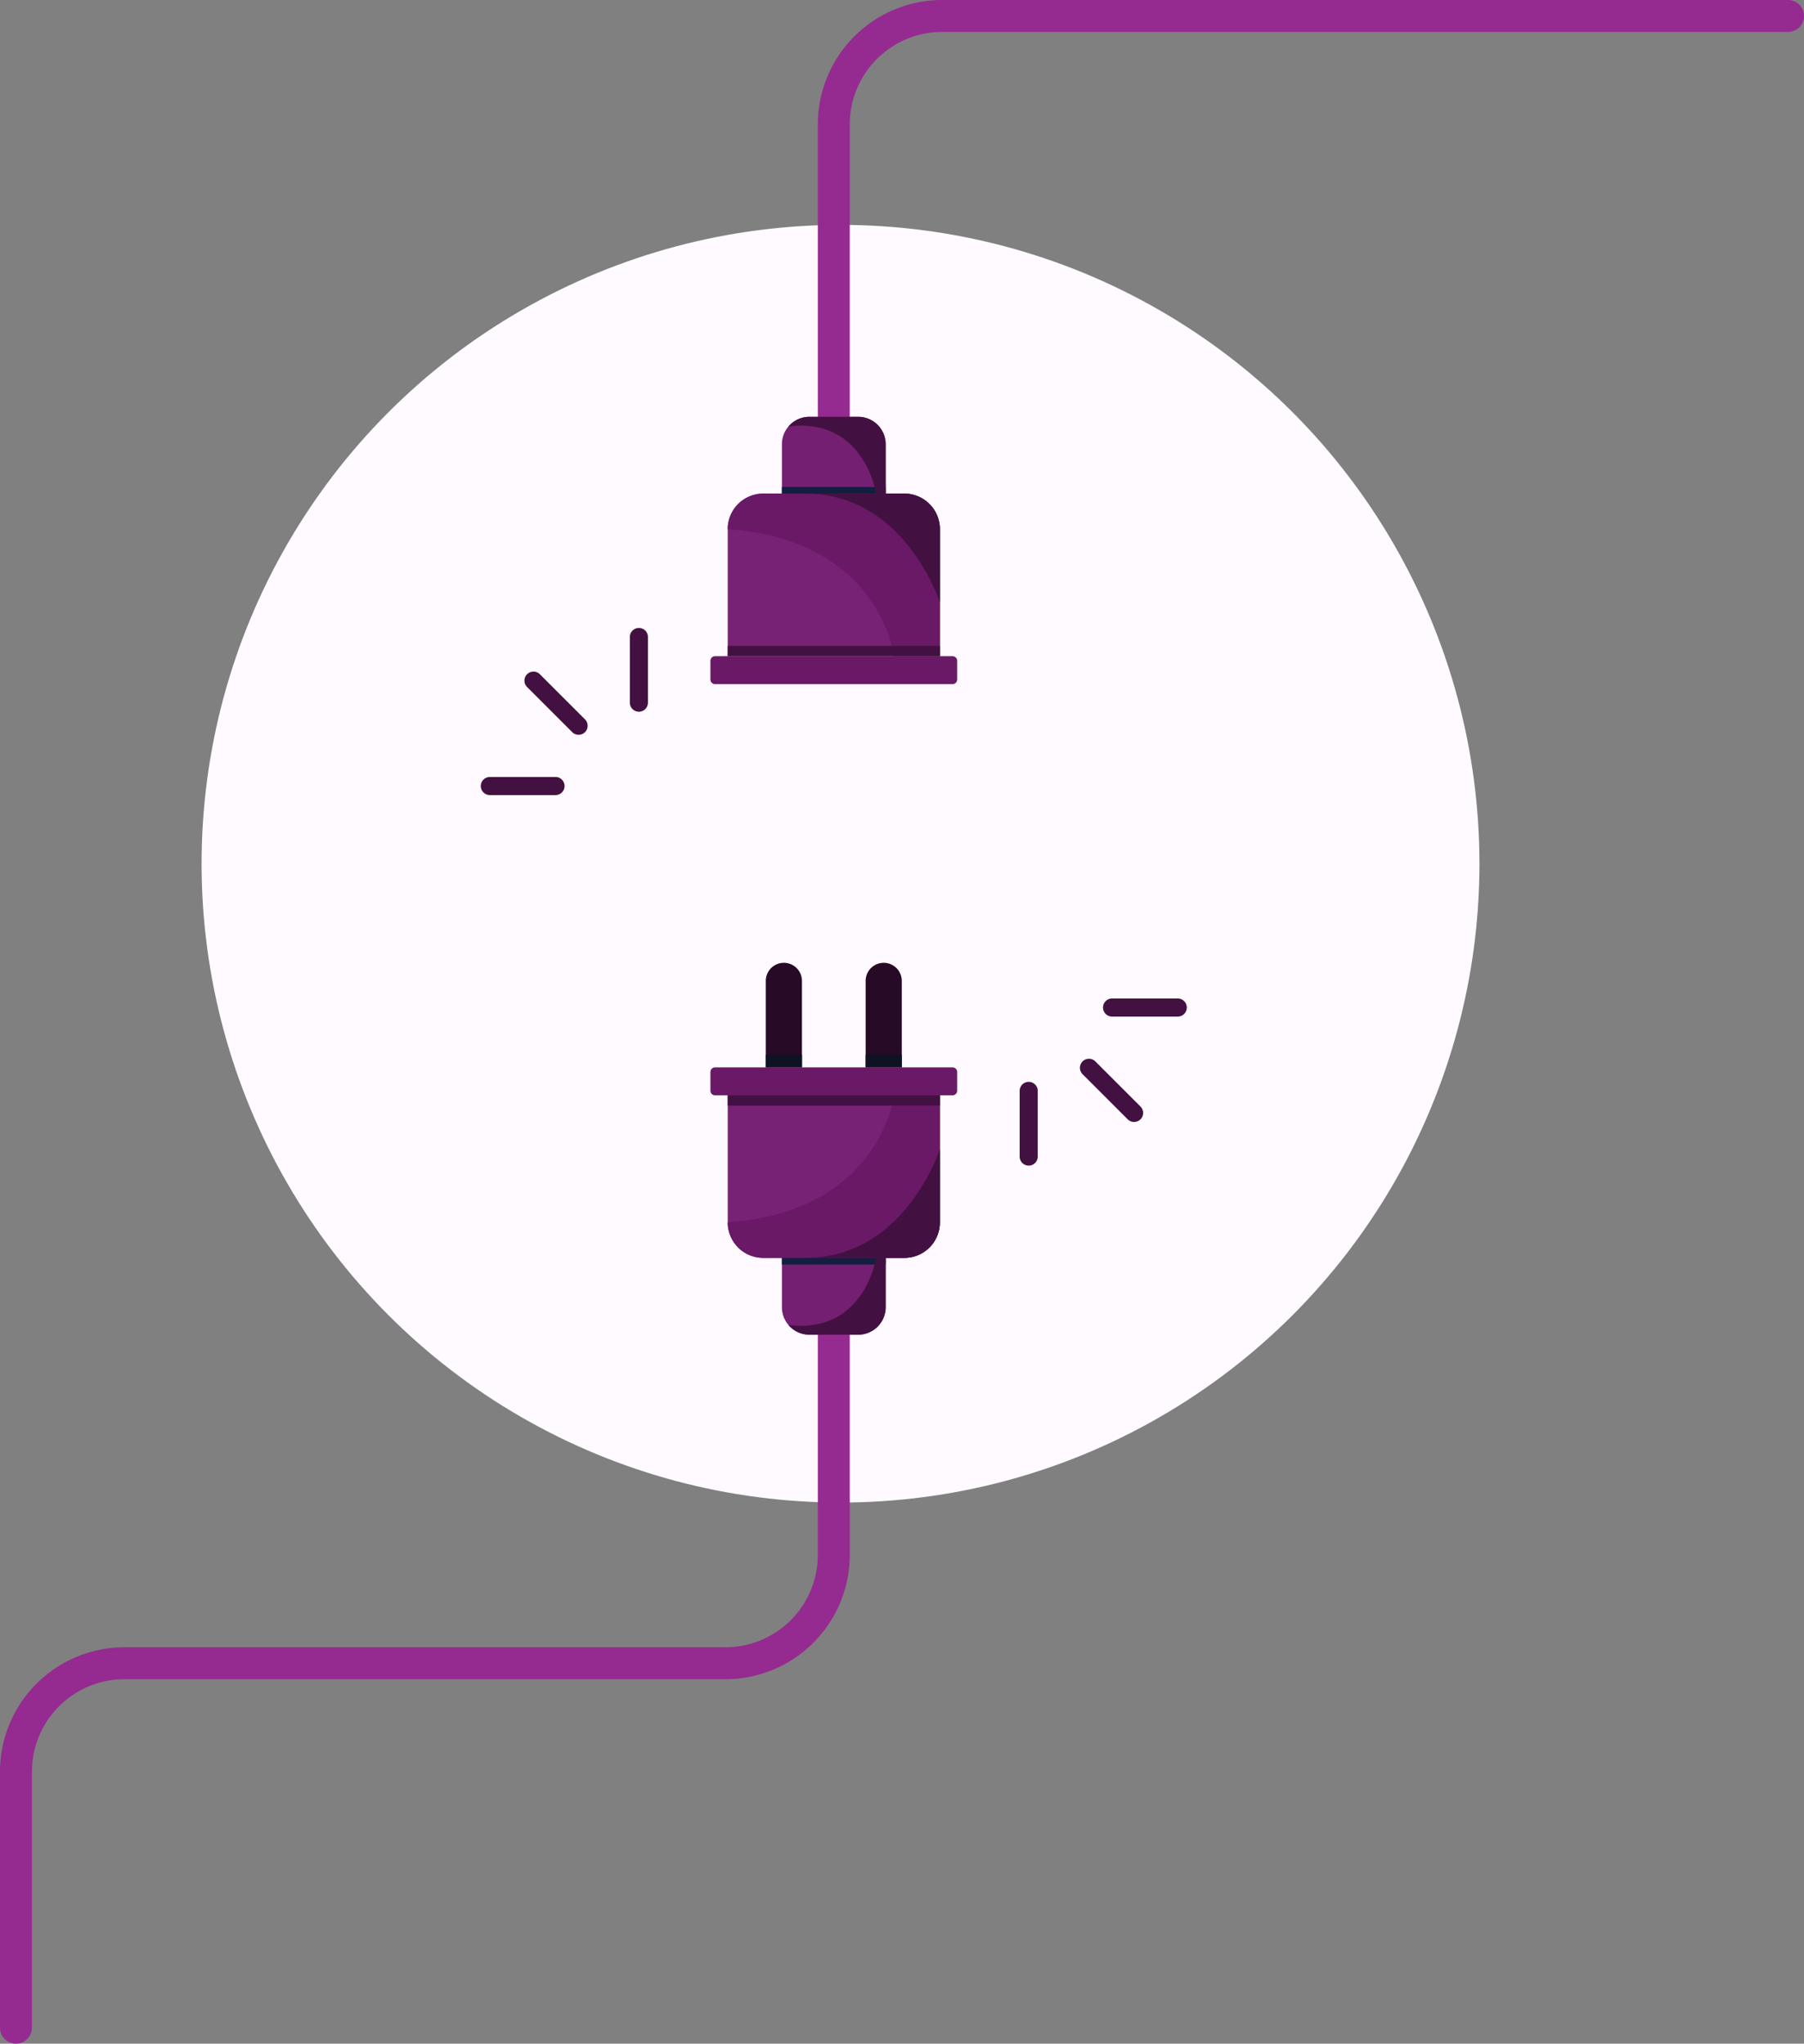<svg xmlns="http://www.w3.org/2000/svg" xmlns:xlink="http://www.w3.org/1999/xlink" width="554.817" height="628.618" viewBox="0 0 554.817 628.618">
  <rect x="0" y="0" width="554.817" height="628.618" fill="#808080" stroke="none"/>
  <defs>
    <clipPath id="clip-path">
      <rect id="Rectangle_25" data-name="Rectangle 25" width="554.817" height="628.618" fill="none"/>
    </clipPath>
  </defs>
  <g id="image-1" transform="translate(-322 -263.828)">
    <circle id="Ellipse_6" data-name="Ellipse 6" cx="196.5" cy="196.5" r="196.5" transform="translate(384 333)" fill="#fffaff"/>
    <g id="Group_35" data-name="Group 35" transform="translate(322 263.824)">
      <g id="Group_34" data-name="Group 34" transform="translate(0 0.004)" clip-path="url(#clip-path)">
        <path id="Path_158" data-name="Path 158" d="M261.343,1182.163V1304.24a38.27,38.27,0,0,1-38.27,38.27H38.267a28.449,28.449,0,0,0-28.449,28.449V1449.7a4.909,4.909,0,1,1-9.818,0v-78.744a38.267,38.267,0,0,1,38.267-38.267H223.076a28.447,28.447,0,0,0,28.447-28.447V1182.163Z" transform="translate(0 -825.995)" fill="#952a91"/>
        <path id="Path_159" data-name="Path 159" d="M830.081,1269.618v19.564a8.458,8.458,0,0,1-8.458,8.457h-15a8.434,8.434,0,0,1-6.434-2.971v0a8.418,8.418,0,0,1-2.02-5.484v-19.564Z" transform="translate(-557.693 -887.101)" fill="#741f71"/>
        <path id="Path_160" data-name="Path 160" d="M808.092,1118.255v39.078a10.928,10.928,0,0,1-10.93,10.927H753.771a10.928,10.928,0,0,1-10.927-10.927v-39.078Z" transform="translate(-519.035 -781.341)" fill="#772274"/>
        <path id="Path_161" data-name="Path 161" d="M726.621,1089.7h73.018a1.435,1.435,0,0,1,1.435,1.435v5.734a1.435,1.435,0,0,1-1.435,1.435H726.621a1.435,1.435,0,0,1-1.435-1.435v-5.734a1.435,1.435,0,0,1,1.435-1.435" transform="translate(-506.697 -761.389)" fill="#691966"/>
        <path id="Path_162" data-name="Path 162" d="M792.836,1015.128h-11.12V988.533a5.56,5.56,0,1,1,11.12,0Z" transform="translate(-546.196 -686.818)" fill="#270a26"/>
        <path id="Path_163" data-name="Path 163" d="M894.745,1015.128h-11.12V988.533a5.56,5.56,0,1,1,11.12,0Z" transform="translate(-617.4 -686.818)" fill="#270a26"/>
        <path id="Path_164" data-name="Path 164" d="M808.092,1118.255v39.078a10.928,10.928,0,0,1-10.93,10.927H753.771a10.928,10.928,0,0,1-10.927-10.927C789.7,1154.078,794,1118.255,794,1118.255Z" transform="translate(-519.035 -781.341)" fill="#691966"/>
        <rect id="Rectangle_19" data-name="Rectangle 19" width="65.248" height="3.151" transform="translate(223.809 336.914)" fill="#431141"/>
        <path id="Path_165" data-name="Path 165" d="M863.42,1173.077v22.561a10.928,10.928,0,0,1-10.93,10.927H822.029c30.761,0,41.391-33.488,41.391-33.488" transform="translate(-574.363 -819.646)" fill="#431141"/>
        <rect id="Rectangle_20" data-name="Rectangle 20" width="31.909" height="2.042" transform="translate(240.478 386.919)" fill="#141e41"/>
        <rect id="Rectangle_21" data-name="Rectangle 21" width="11.12" height="3.893" transform="translate(235.52 324.417)" fill="#0f1222"/>
        <rect id="Rectangle_22" data-name="Rectangle 22" width="11.12" height="3.893" transform="translate(266.224 324.417)" fill="#0f1222"/>
        <path id="Path_166" data-name="Path 166" d="M834.766,1284.227v15.162a8.458,8.458,0,0,1-8.457,8.457h-15a8.435,8.435,0,0,1-6.434-2.97v0c23.376,2.867,26.946-20.646,26.946-20.646Z" transform="translate(-562.379 -897.308)" fill="#431141"/>
        <path id="Path_167" data-name="Path 167" d="M1138.126,4.913h0a4.909,4.909,0,0,1-4.909,4.909H873.1a28.451,28.451,0,0,0-28.45,28.45V167.281h-9.819V38.273A38.268,38.268,0,0,1,873.1,0h260.114a4.909,4.909,0,0,1,4.909,4.909" transform="translate(-583.309 -0.004)" fill="#952a91"/>
        <path id="Path_168" data-name="Path 168" d="M830.081,453.565V434a8.458,8.458,0,0,0-8.458-8.457h-15a8.434,8.434,0,0,0-6.434,2.971v0a8.418,8.418,0,0,0-2.02,5.484v19.564Z" transform="translate(-557.693 -297.335)" fill="#741f71"/>
        <path id="Path_169" data-name="Path 169" d="M808.092,553.943V514.865a10.929,10.929,0,0,0-10.93-10.927H753.771a10.928,10.928,0,0,0-10.927,10.927v39.078Z" transform="translate(-519.035 -352.109)" fill="#772274"/>
        <path id="Path_170" data-name="Path 170" d="M726.621,678.515h73.018a1.435,1.435,0,0,0,1.435-1.435v-5.734a1.435,1.435,0,0,0-1.435-1.435H726.621a1.435,1.435,0,0,0-1.435,1.435v5.734a1.435,1.435,0,0,0,1.435,1.435" transform="translate(-506.697 -468.077)" fill="#691966"/>
        <path id="Path_171" data-name="Path 171" d="M808.092,553.943V514.865a10.929,10.929,0,0,0-10.93-10.927H753.771a10.928,10.928,0,0,0-10.927,10.927C789.7,518.12,794,553.943,794,553.943Z" transform="translate(-519.035 -352.109)" fill="#691966"/>
        <rect id="Rectangle_23" data-name="Rectangle 23" width="65.248" height="3.151" transform="translate(223.809 198.683)" fill="#431141"/>
        <path id="Path_172" data-name="Path 172" d="M863.42,537.427V514.866a10.928,10.928,0,0,0-10.93-10.927H822.029c30.761,0,41.391,33.488,41.391,33.488" transform="translate(-574.363 -352.11)" fill="#431141"/>
        <rect id="Rectangle_24" data-name="Rectangle 24" width="31.909" height="2.042" transform="translate(240.478 149.786)" fill="#141e41"/>
        <path id="Path_173" data-name="Path 173" d="M834.766,449.163V434a8.458,8.458,0,0,0-8.457-8.457h-15a8.434,8.434,0,0,0-6.434,2.971v0c23.376-2.867,26.946,20.646,26.946,20.646Z" transform="translate(-562.379 -297.335)" fill="#431141"/>
        <path id="Path_174" data-name="Path 174" d="M513.761,798.822h-20.2a2.781,2.781,0,1,1,0-5.562h20.2a2.781,2.781,0,0,1,0,5.562" transform="translate(-342.912 -554.263)" fill="#431141"/>
        <path id="Path_175" data-name="Path 175" d="M645.723,666.86a2.781,2.781,0,0,1-2.781-2.781v-20.2a2.781,2.781,0,1,1,5.562,0v20.2a2.781,2.781,0,0,1-2.781,2.781" transform="translate(-449.232 -447.942)" fill="#431141"/>
        <path id="Path_176" data-name="Path 176" d="M552,705.1a2.771,2.771,0,0,1-1.967-.815L536.159,690.41a2.781,2.781,0,0,1,3.933-3.933l13.879,13.879A2.781,2.781,0,0,1,552,705.1" transform="translate(-374.052 -479.083)" fill="#431141"/>
        <path id="Path_177" data-name="Path 177" d="M1128.735,1019.4h20.2a2.781,2.781,0,0,1,0,5.562h-20.2a2.781,2.781,0,1,1,0-5.562" transform="translate(-786.719 -712.269)" fill="#431141"/>
        <path id="Path_178" data-name="Path 178" d="M1043.626,1104.508a2.781,2.781,0,0,1,2.781,2.781v20.2a2.781,2.781,0,0,1-5.562,0v-20.2a2.781,2.781,0,0,1,2.781-2.781" transform="translate(-727.253 -771.736)" fill="#431141"/>
        <path id="Path_179" data-name="Path 179" d="M1105.16,1080.932a2.771,2.771,0,0,1,1.966.815L1121,1095.625a2.781,2.781,0,0,1-3.933,3.933l-13.879-13.879a2.781,2.781,0,0,1,1.967-4.748" transform="translate(-770.247 -755.263)" fill="#431141"/>
      </g>
    </g>
  </g>
</svg>
